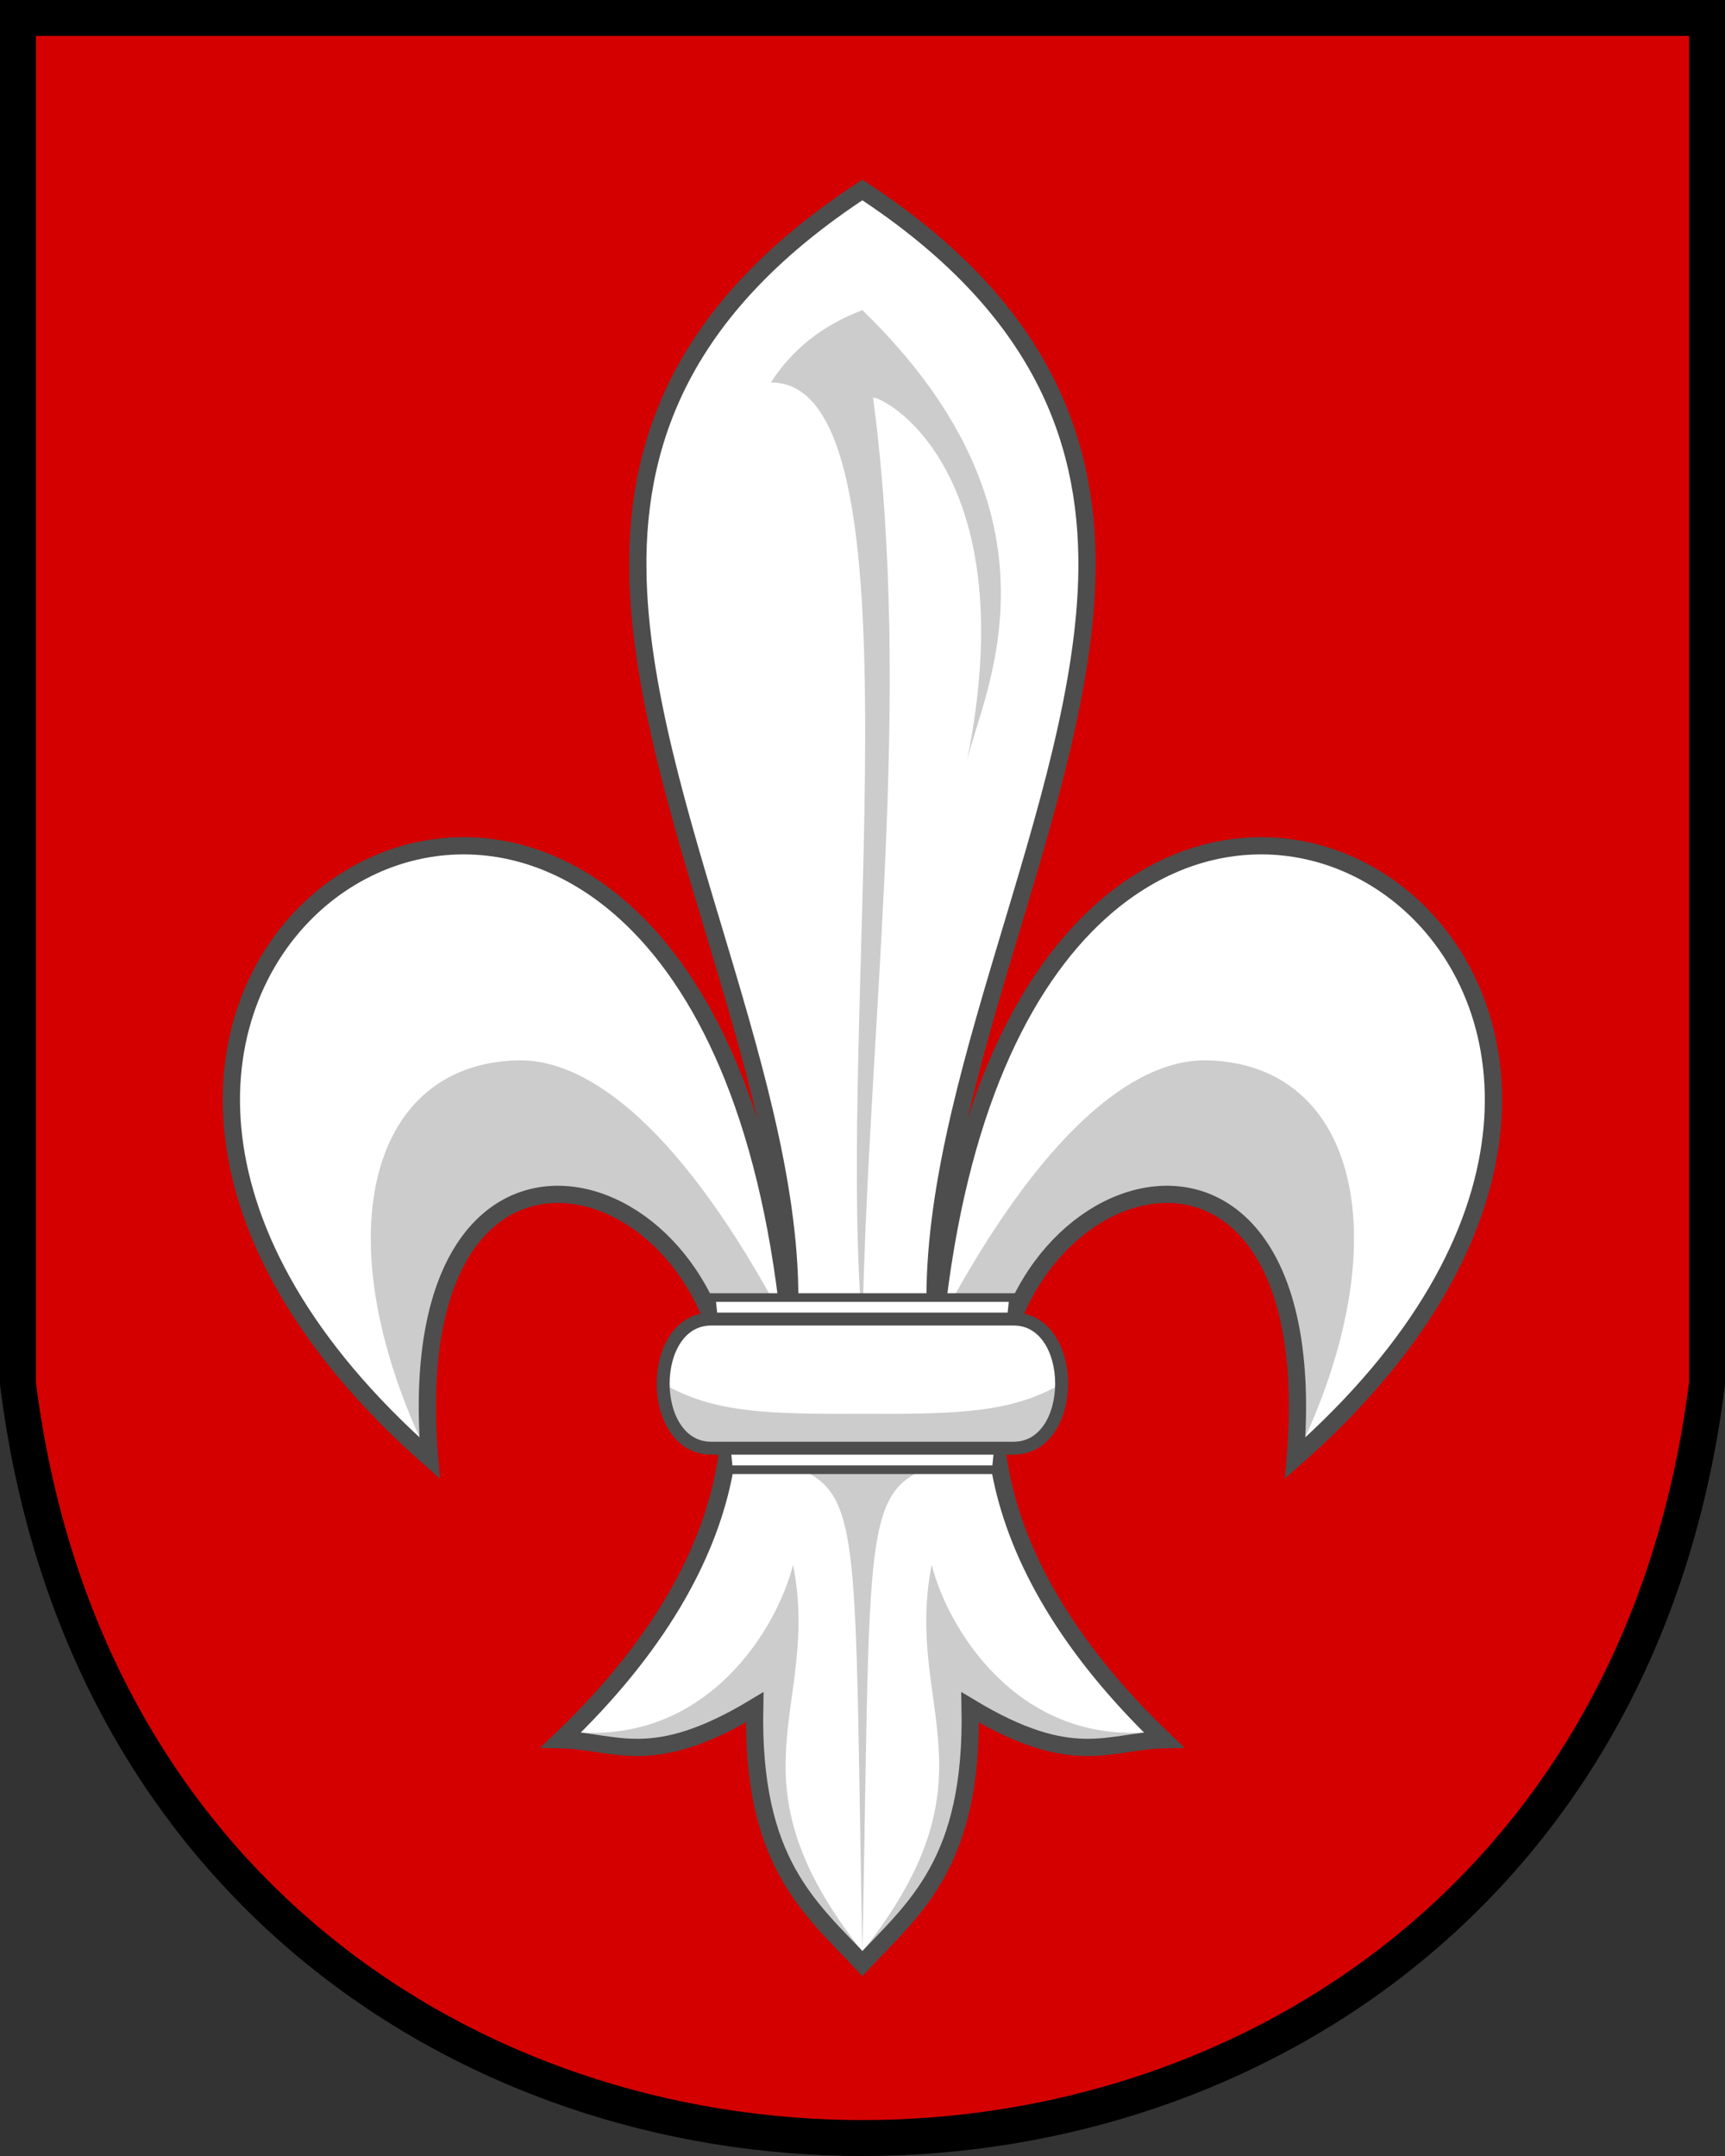 <?xml version="1.0" encoding="UTF-8" standalone="no"?>
<svg xmlns="http://www.w3.org/2000/svg" height="600" width="480" version="1.1">
 <rect width="100%" height="100%" fill="#333333" stroke="none"/>
 <path d="m5 5v380c35 280 435 280 470 0v-380z" stroke="#000" stroke-width="10" fill="#d40000"/>
 <g transform="matrix(2.396 0 0 2.396 61.989 49.997)">
  <path fill="#fff" d="m74.283 1.196c-20.148 13.212-26.265 28.267-26.08 44.148 0.314 26.979 18.811 60.346 17.586 87.126-2.582-24.13-10.044-39.192-19.032-47.35-6.019-5.464-12.721-7.829-19.099-7.748-6.379 0.081-12.434 2.61-17.156 6.938-13.178 12.078-15.978 38.168 13.512 64.164-2.156-26.179 9.7-33.605 20.164-29.605 9.167 3.504 17.266 15.777 13.936 31.889-1.902 9.203-7.535 19.657-18.826 30.447 6.44 0.154 10.5 3.458 22.484-3.766-0.364 18.06 6.436 23.268 12.512 29.75 6.076-6.482 12.876-11.69 12.512-29.75 11.984 7.224 16.044 3.92 22.484 3.766-11.291-10.79-16.924-21.244-18.826-30.447-3.33-16.112 4.768-28.385 13.936-31.889 10.464-3.999 22.32 3.426 20.164 29.605 29.49-25.996 26.69-52.086 13.512-64.164-9.444-8.656-24.218-10.116-36.256 0.811-8.988 8.158-16.45 23.223-19.031 47.352-1.225-26.781 17.272-60.148 17.586-87.127 0.18-15.88-5.939-30.935-26.087-44.147z"/>
  <path fill="#ccc" d="m63.641 23.564c18.271-0.181 7.425 73.091 10.642 109.64 0.742-35.969 5.919-72.614 1.237-107.9 1.926 0.176 17.6 9.257 10.889 42.321 1.696-7.792 12.89-28.197-12.127-52.468-4.738 1.784-8.214 4.651-10.642 8.415zm1.442 108.78c-11.524-21.598-22.31-30.287-30.911-30.053-17.39 0.474-22.441 20.904-10.389 45.778 0.2-51.274 34.517-28.907 34.93-3.605zm-5.939 14.708c15.787 5.656 13.959-0.971 15.139 58.842 1.18-59.812-0.649-53.186 15.139-58.842h-30.278zm48.061 33.289c-15.018 1.027-23.001-12.009-24.872-19.464-3.29 16.678 8.092 24.55-8.051 44.928 9.066-4.972 11.902-17.696 12.606-27.662 7.099 3.847 13.781 3.696 20.317 2.197zm-65.846 0c15.018 1.027 23.001-12.009 24.872-19.464 3.29 16.678-8.092 24.55 8.051 44.928-9.066-4.972-11.902-17.696-12.606-27.662-7.099 3.847-13.781 3.696-20.317 2.197zm42.123-47.997c11.524-21.598 22.31-30.287 30.911-30.053 17.39 0.474 22.441 20.904 10.389 45.778-0.2-51.274-34.517-28.907-34.93-3.605z"/>
  <path d="m48.203 45.344c0.314 26.979 18.811 60.346 17.586 87.126-2.582-24.13-10.044-39.192-19.032-47.35-6.019-5.464-12.721-7.829-19.099-7.748-6.379 0.081-12.434 2.61-17.156 6.938-13.178 12.078-15.978 38.168 13.512 64.164-2.156-26.179 9.7-33.605 20.164-29.605 9.167 3.504 17.266 15.777 13.936 31.889-1.902 9.203-7.535 19.657-18.826 30.447 6.44 0.154 10.5 3.458 22.484-3.766-0.364 18.06 6.436 23.268 12.512 29.75 6.076-6.482 12.876-11.69 12.512-29.75 11.984 7.224 16.044 3.92 22.484 3.766-11.291-10.79-16.924-21.244-18.826-30.447-3.33-16.112 4.768-28.385 13.936-31.889 10.464-3.999 22.32 3.426 20.164 29.605 29.49-25.996 26.69-52.086 13.512-64.164-9.444-8.656-24.218-10.116-36.256 0.811-8.988 8.158-16.45 23.223-19.031 47.352-1.225-26.781 17.272-60.148 17.586-87.127 0.18-15.88-5.939-30.935-26.084-44.148-20.146 13.21-26.263 28.265-26.078 44.146z" stroke="#4d4d4d" stroke-width="2" fill="none"/>
  <path fill="#fff" d="m56.734 129.84 2 20h31.098l2-20z" stroke="#4d4d4d"/>
  <path fill="#fff" d="m56.734 132.34c-7.451 0-7.451 15 0 15h35.098c7.451 0 7.451-15 0-15z"/>
  <path fill="#ccc" d="m51.146 139.84c0 3.75 1.863 7.5 5.588 7.5h35.098c3.725 0 5.588-3.75 5.588-7.5-5.684 3.311-11.707 3.574-23.137 3.5-11.43 0.074-17.453-0.189-23.137-3.5z"/>
  <path d="m56.734 132.34c-7.451 0-7.451 15 0 15h35.098c7.451 0 7.451-15 0-15z" stroke="#4d4d4d" stroke-width="1.5" fill="none"/>
 </g>
</svg>
